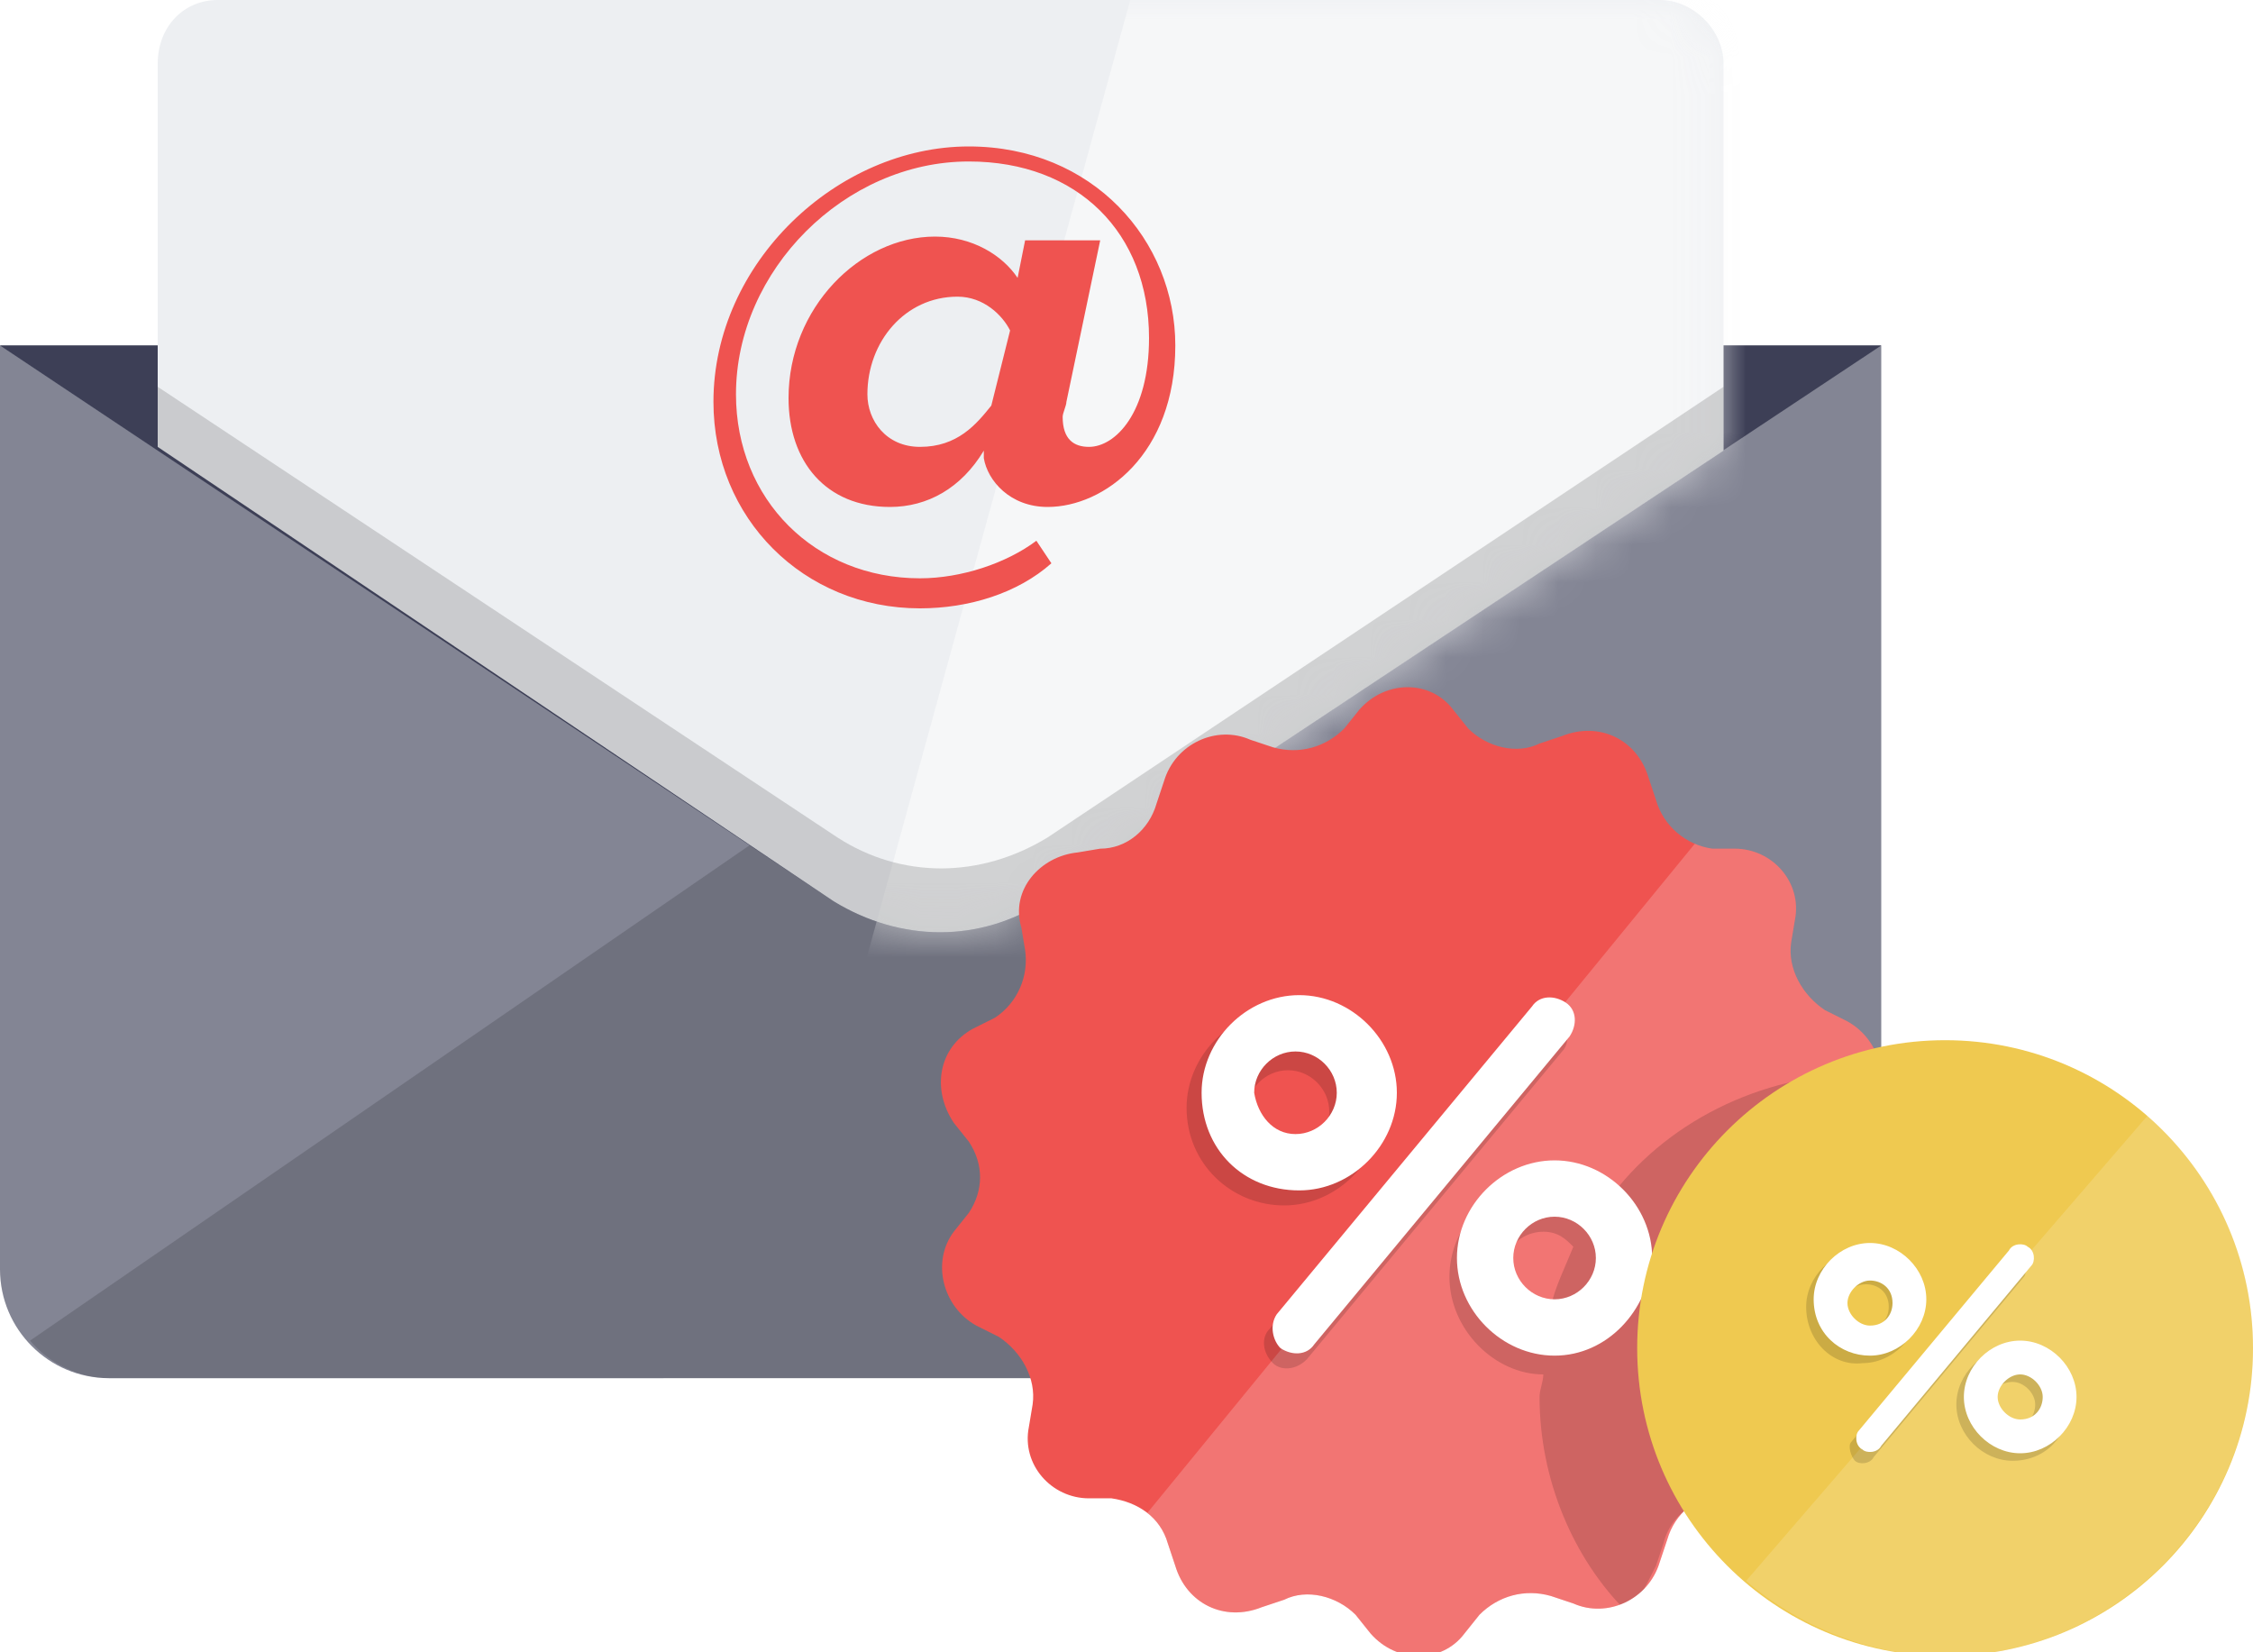 <?xml version="1.0" encoding="UTF-8"?>
<svg enable-background="new 0 0 60 44" version="1.1" viewBox="0 0 60 44" xml:space="preserve" xmlns="http://www.w3.org/2000/svg" xmlns:xlink="http://www.w3.org/1999/xlink">
<style type="text/css">
	.st0{fill:#838594;}
	.st1{opacity:0.15;enable-background:new    ;}
	.st2{fill:#3D3F56;}
	.st3{fill:#EDEFF2;}
	.st4{filter:url(#f);}
	.st5{fill:#FFFFFF;}
	.st6{opacity:0.75;mask:url(#a);fill:#FCFCFC;enable-background:new    ;}
	.st7{display:none;}
	.st8{display:inline;fill:#EFC950;}
	.st9{display:inline;opacity:0.15;fill:#FFFFFF;enable-background:new    ;}
	.st10{display:inline;opacity:0.15;enable-background:new    ;}
	.st11{display:inline;fill:#FFFFFF;}
	.st12{fill:#EF5350;}
	.st13{opacity:0.2;clip-path:url(#d);fill:#FFFFFF;enable-background:new    ;}
	.st14{clip-path:url(#b);}
	.st15{fill:#EFC950;}
	.st16{opacity:0.15;fill:#FFFFFF;enable-background:new    ;}
</style>
<title>Email</title>
<desc>Created with Sketch.</desc>

	
		
			<path class="st0" d="M0,9.2h50.1v24.6c0,1.6-1.3,2.9-2.9,2.9H2.9c-1.6,0-2.9-1.3-2.9-2.9V9.2z"/>
			<path class="st1" d="m0.8 35.7 21.5-14.8c1.7-1.2 3.9-1.2 5.7 0l21.5 14.8c-0.5 0.6-1.3 1-2.2 1h-44.4c-0.8 0-1.6-0.4-2.1-1z"/>
			<path class="st2" d="M0,9.2h50.1L27.8,24c-1.7,1.1-3.8,1.1-5.6,0L0,9.2z"/>
			<g transform="translate(5)">
				
					<path class="st3" d="m0.8 0h38.4c0.9 0 1.7 0.8 1.7 1.7v10.3l-18.1 12c-1.7 1.1-3.8 1.1-5.6 0l-18-12.1v-10.2c0-1 0.7-1.7 1.6-1.7z"/>
				
				<defs>
					<filter id="f" x="15" y="0" width="30.1" height="36.7" filterUnits="userSpaceOnUse">
						<feColorMatrix values="1 0 0 0 0  0 1 0 0 0  0 0 1 0 0  0 0 0 1 0"/>
					</filter>
				</defs>
				<mask id="a" x="15" y="0" width="30.1" height="36.7" maskUnits="userSpaceOnUse">
					<g class="st4">
						<path class="st5" d="m0.8 0h38.4c0.9 0 1.7 0.8 1.7 1.7v10.3l-18.1 12c-1.7 1.1-3.8 1.1-5.6 0l-18-12.1v-10.2c0-1 0.7-1.7 1.6-1.7z"/>
					</g>
				</mask>
				<path class="st6" d="M25.1,0h17.1c1.6,0,2.9,1.3,2.9,2.9V35c0,0.9-0.8,1.7-1.7,1.7H15L25.1,0z"/>
			</g>
			<path class="st1" d="m4.2 10.3 18.1 12c1.7 1.1 3.8 1.1 5.6 0l18-12v1.7l-18.1 12c-1.7 1.1-3.8 1.1-5.6 0l-18-12.1v-1.6z"/>
		
		<g class="st7" transform="translate(24 7)">
			<circle class="st8" cx="5.2" cy="5.8" r="8"/>
			<path class="st9" d="m0.1 12.3 10.7-12.4c1.7 1.5 2.9 3.7 2.9 6.2 0 4.5-3.7 8.3-8.3 8.3-2 0-3.9-0.8-5.3-2.1z"/>
			<path class="st10" d="m1.8 5.1c0-0.8 0.7-1.5 1.5-1.5s1.5 0.7 1.5 1.5-0.7 1.5-1.5 1.5-1.5-0.7-1.5-1.5zm1.8 3.9c-0.2 0.2-0.4 0.2-0.5 0.1-0.2-0.1-0.2-0.4-0.1-0.5l4-4.8c0.2-0.3 0.4-0.3 0.6-0.2s0.2 0.4 0.1 0.6l-4.1 4.8zm3.7 0.2c-0.8 0-1.5-0.8-1.5-1.5s0.7-1.5 1.5-1.5 1.5 0.7 1.5 1.5-0.6 1.5-1.5 1.5zm-4-3.6c0.4 0 0.7-0.3 0.7-0.6s-0.4-0.6-0.7-0.6-0.6 0.3-0.6 0.7c0 0.3 0.3 0.5 0.6 0.5zm4 2.6c0.4 0 0.7-0.3 0.7-0.7-0.1-0.3-0.3-0.5-0.7-0.5s-0.6 0.3-0.6 0.6 0.3 0.6 0.6 0.6z"/>
			<path class="st11" d="m1.9 4.9c0-0.9 0.7-1.5 1.5-1.5s1.6 0.6 1.6 1.5-0.7 1.5-1.6 1.5-1.5-0.7-1.5-1.5zm1.8 3.9c-0.1 0.2-0.3 0.2-0.5 0.1-0.1-0.2-0.1-0.4-0.1-0.6l4-4.8c0.1-0.2 0.4-0.2 0.6-0.1s0.2 0.4 0.2 0.6l-4.2 4.8zm3.8 0.2c-0.8 0-1.6-0.8-1.6-1.5 0-0.9 0.7-1.5 1.5-1.5s1.6 0.6 1.6 1.5c0 0.7-0.7 1.5-1.5 1.5zm-4.1-3.5c0.4 0 0.7-0.3 0.7-0.7s-0.3-0.7-0.7-0.7-0.5 0.4-0.5 0.8c0 0.3 0.2 0.6 0.5 0.6zm4.1 2.6c0.4 0 0.7-0.3 0.7-0.7s-0.3-0.7-0.7-0.7-0.7 0.3-0.7 0.7 0.4 0.7 0.7 0.7z"/>
		</g>
	
	<path class="st12" d="m24.5 16.2c-3.1 0-5.5-2.4-5.5-5.5 0-3.7 3.3-6.8 6.8-6.8 3.3 0 5.5 2.5 5.5 5.3 0 2.9-1.9 4.3-3.4 4.3-1 0-1.6-0.7-1.7-1.3v-0.2c-0.6 1-1.5 1.5-2.5 1.5-1.7 0-2.7-1.2-2.7-2.9 0-2.4 1.9-4.3 3.9-4.3 1 0 1.8 0.5 2.2 1.1l0.2-1h2l-0.9 4.3c0 0.1-0.1 0.3-0.1 0.4 0 0.6 0.3 0.8 0.7 0.8 0.7 0 1.6-0.9 1.6-2.9 0-2.8-1.9-4.7-4.8-4.7-3.3 0-6.2 2.9-6.2 6.2 0 2.8 2.1 4.9 4.9 4.9 1.1 0 2.3-0.4 3.1-1l0.4 0.6c-0.9 0.8-2.2 1.2-3.5 1.2zm0-4.3c1 0 1.5-0.6 1.9-1.1l0.5-2c-0.2-0.4-0.7-0.9-1.4-0.9-1.4 0-2.4 1.2-2.4 2.6 0 0.7 0.5 1.4 1.4 1.4z"/>

<g transform="translate(-180 -140)">
	<g transform="translate(30 60)">
		<g transform="translate(150 80)">
			
				
					<path class="st12" d="m49.8 32.6-0.4-0.5c-0.4-0.6-0.4-1.3 0-1.9l0.4-0.5c0.6-0.8 0.3-2-0.6-2.5l-0.6-0.3c-0.6-0.4-1-1.1-0.9-1.8l0.1-0.6c0.2-1-0.6-1.9-1.6-1.9h-0.6c-0.7-0.1-1.3-0.6-1.5-1.3l-0.2-0.6c-0.3-1-1.3-1.5-2.3-1.1l-0.6 0.2c-0.6 0.3-1.4 0.1-1.9-0.4l-0.4-0.5c-0.6-0.8-1.8-0.8-2.5 0l-0.4 0.5c-0.5 0.5-1.2 0.7-1.9 0.5l-0.6-0.2c-0.9-0.4-2 0.1-2.3 1.1l-0.2 0.6c-0.2 0.7-0.8 1.2-1.5 1.2l-0.6 0.1c-1 0.1-1.8 1-1.5 2l0.1 0.6c0.1 0.7-0.2 1.4-0.8 1.8l-0.6 0.3c-0.9 0.5-1.1 1.6-0.5 2.5l0.4 0.5c0.4 0.6 0.4 1.3 0 1.9l-0.4 0.5c-0.6 0.8-0.3 2 0.6 2.5l0.6 0.3c0.6 0.4 1 1.1 0.9 1.8l-0.1 0.6c-0.2 1 0.6 1.9 1.6 1.9h0.6c0.7 0.1 1.3 0.5 1.5 1.2l0.2 0.6c0.3 1 1.3 1.5 2.3 1.1l0.6-0.2c0.6-0.3 1.4-0.1 1.9 0.4l0.4 0.5c0.7 0.8 1.9 0.8 2.5 0l0.4-0.5c0.5-0.5 1.2-0.7 1.9-0.5l0.6 0.2c0.9 0.4 2-0.1 2.3-1.1l0.2-0.6c0.2-0.7 0.8-1.2 1.5-1.2l0.6-0.1c1-0.1 1.8-1 1.5-2l-0.2-0.7c-0.1-0.7 0.2-1.4 0.8-1.8l0.6-0.3c0.9-0.3 1.2-1.5 0.6-2.3z"/>
					
						
							
								<defs>
									<path id="e" d="m49.8 32.6-0.4-0.5c-0.4-0.6-0.4-1.3 0-1.9l0.4-0.5c0.6-0.8 0.3-2-0.6-2.5l-0.6-0.3c-0.6-0.4-1-1.1-0.9-1.8l0.1-0.6c0.2-1-0.6-1.9-1.6-1.9h-0.6c-0.7-0.1-1.3-0.6-1.5-1.3l-0.2-0.6c-0.3-1-1.3-1.5-2.3-1.1l-0.6 0.2c-0.6 0.3-1.4 0.1-1.9-0.4l-0.4-0.5c-0.6-0.8-1.8-0.8-2.5 0l-0.4 0.5c-0.5 0.5-1.2 0.7-1.9 0.5l-0.6-0.2c-0.9-0.4-2 0.1-2.3 1.1l-0.2 0.6c-0.2 0.7-0.8 1.2-1.5 1.2l-0.6 0.1c-1 0.1-1.8 1-1.5 2l0.1 0.6c0.1 0.7-0.2 1.4-0.8 1.8l-0.6 0.3c-0.9 0.5-1.1 1.6-0.5 2.5l0.4 0.5c0.4 0.6 0.4 1.3 0 1.9l-0.4 0.5c-0.6 0.8-0.3 2 0.6 2.5l0.6 0.3c0.6 0.4 1 1.1 0.9 1.8l-0.1 0.6c-0.2 1 0.6 1.9 1.6 1.9h0.6c0.7 0.1 1.3 0.5 1.5 1.2l0.2 0.6c0.3 1 1.3 1.5 2.3 1.1l0.6-0.2c0.6-0.3 1.4-0.1 1.9 0.4l0.4 0.5c0.7 0.8 1.9 0.8 2.5 0l0.4-0.5c0.5-0.5 1.2-0.7 1.9-0.5l0.6 0.2c0.9 0.4 2-0.1 2.3-1.1l0.2-0.6c0.2-0.7 0.8-1.2 1.5-1.2l0.6-0.1c1-0.1 1.8-1 1.5-2l-0.2-0.7c-0.1-0.7 0.2-1.4 0.8-1.8l0.6-0.3c0.9-0.3 1.2-1.5 0.6-2.3z"/>
								</defs>
								<clipPath id="d">
									<use xlink:href="#e"/>
								</clipPath>
								<path class="st13" d="m30.3 40.6 15.3-18.7c0.2 0.1 0.4 0.1 0.5 0.1h0.6c1.1 0.1 1.8 1 1.6 2v0.8c-0.1 0.7 0.2 1.5 0.9 1.8l0.6 0.3c0.9 0.5 1.2 1.7 0.6 2.6l-0.4 0.6c-0.4 0.6-0.4 1.4 0 2l0.4 0.5c0.6 0.9 0.4 2-0.5 2.6l-0.6 0.3c-0.6 0.4-1 1.1-0.9 1.8l0.1 0.6c0.2 1.1-0.5 2-1.6 2l-0.5 0.1c-0.7 0.1-1.4 0.5-1.6 1.3l-0.2 0.6c-0.3 1.1-1.4 1.5-2.4 1.2l-0.6-0.2c-0.6-0.3-1.5-0.1-1.9 0.5l-0.4 0.5c-0.6 0.8-1.9 0.8-2.6 0l-0.4-0.5c-0.5-0.5-1.3-0.7-2-0.4l-0.6 0.2c-1 0.4-2-0.1-2.4-1.1l-0.2-0.6c-0.3-0.3-0.5-0.6-0.8-0.9z"/>
							
						
						
							
								<defs>
									<path id="c" d="m49.8 32.6-0.4-0.5c-0.4-0.6-0.4-1.3 0-1.9l0.4-0.5c0.6-0.8 0.3-2-0.6-2.5l-0.6-0.3c-0.6-0.4-1-1.1-0.9-1.8l0.1-0.6c0.2-1-0.6-1.9-1.6-1.9h-0.6c-0.7-0.1-1.3-0.6-1.5-1.3l-0.2-0.6c-0.3-1-1.3-1.5-2.3-1.1l-0.6 0.2c-0.6 0.3-1.4 0.1-1.9-0.4l-0.4-0.5c-0.6-0.8-1.8-0.8-2.5 0l-0.4 0.5c-0.5 0.5-1.2 0.7-1.9 0.5l-0.6-0.2c-0.9-0.4-2 0.1-2.3 1.1l-0.2 0.6c-0.2 0.7-0.8 1.2-1.5 1.2l-0.6 0.1c-1 0.1-1.8 1-1.5 2l0.1 0.6c0.1 0.7-0.2 1.4-0.8 1.8l-0.6 0.3c-0.9 0.5-1.1 1.6-0.5 2.5l0.4 0.5c0.4 0.6 0.4 1.3 0 1.9l-0.4 0.5c-0.6 0.8-0.3 2 0.6 2.5l0.6 0.3c0.6 0.4 1 1.1 0.9 1.8l-0.1 0.6c-0.2 1 0.6 1.9 1.6 1.9h0.6c0.7 0.1 1.3 0.5 1.5 1.2l0.2 0.6c0.3 1 1.3 1.5 2.3 1.1l0.6-0.2c0.6-0.3 1.4-0.1 1.9 0.4l0.4 0.5c0.7 0.8 1.9 0.8 2.5 0l0.4-0.5c0.5-0.5 1.2-0.7 1.9-0.5l0.6 0.2c0.9 0.4 2-0.1 2.3-1.1l0.2-0.6c0.2-0.7 0.8-1.2 1.5-1.2l0.6-0.1c1-0.1 1.8-1 1.5-2l-0.2-0.7c-0.1-0.7 0.2-1.4 0.8-1.8l0.6-0.3c0.9-0.3 1.2-1.5 0.6-2.3z"/>
								</defs>
								<clipPath id="b">
									<use xlink:href="#c"/>
								</clipPath>
								<g class="st14">
									<path class="st1" d="m36.8 29.5c0-1.4-1.2-2.6-2.6-2.6s-2.6 1.2-2.6 2.6c0 1.5 1.2 2.6 2.6 2.6s2.6-1.2 2.6-2.6zm-3.6 0.1c0-0.6 0.5-1.1 1.1-1.1s1.1 0.5 1.1 1.1-0.5 1.1-1.1 1.1c-0.7-0.1-1.1-0.6-1.1-1.1z"/>
									<path class="st1" d="m41.5 27.1c-0.2-0.2-0.6-0.2-0.9 0.1l-6.8 8.2c-0.2 0.2-0.2 0.6 0.1 0.9 0.2 0.2 0.6 0.2 0.9-0.1l6.8-8.2c0.2-0.2 0.2-0.6-0.1-0.9z"/>
									<path class="st1" d="m49.9 32.3-0.4-0.5c-0.4-0.6-0.4-1.4 0-2l0.4-0.5c0.2-0.2 0.2-0.5 0.3-0.7h-0.6c-2.7 0-5.3 1.3-6.8 3.4-0.5-0.4-1.1-0.6-1.6-0.6-1.4 0-2.6 1.2-2.6 2.6s1.2 2.6 2.5 2.6c0 0.2-0.1 0.4-0.1 0.6 0 2.2 0.9 4.3 2.3 5.7 0.3-0.2 0.5-0.6 0.8-1.2l0.2-0.6c0.2-0.8 0.9-1.2 1.6-1.3l0.6-0.1c1.1-0.1 1.8-1 1.6-2l-0.1-0.6c-0.1-0.7 0.2-1.5 0.9-1.8l0.6-0.3c0.7-0.7 1-1.9 0.4-2.7zm-8.8 2.7c-0.6 0-1.1-0.5-1.1-1.1s0.5-1.1 1.1-1.1c0.4 0 0.6 0.2 0.8 0.4-0.2 0.5-0.5 1.1-0.6 1.6-0.1 0.2-0.2 0.2-0.2 0.2z"/>
								</g>
							
						
					
					<path class="st5" d="m32 29.1c0-1.4 1.2-2.6 2.6-2.6s2.6 1.2 2.6 2.6-1.2 2.6-2.6 2.6c-1.5 0-2.6-1.1-2.6-2.6zm3 6.7c-0.2 0.3-0.6 0.3-0.9 0.1-0.2-0.2-0.3-0.6-0.1-0.9l6.8-8.2c0.2-0.3 0.6-0.3 0.9-0.1s0.3 0.6 0.1 0.9l-6.8 8.2zm6.4 0.3c-1.4 0-2.6-1.2-2.6-2.6s1.2-2.6 2.6-2.6 2.6 1.2 2.6 2.6c-0.1 1.4-1.2 2.6-2.6 2.6zm-6.9-5.9c0.6 0 1.1-0.5 1.1-1.1s-0.5-1.1-1.1-1.1-1.1 0.5-1.1 1.1c0.1 0.6 0.5 1.1 1.1 1.1zm6.9 4.4c0.6 0 1.1-0.5 1.1-1.1s-0.5-1.1-1.1-1.1-1.1 0.5-1.1 1.1 0.5 1.1 1.1 1.1z"/>
				
				<circle class="st15" cx="51.8" cy="35.9" r="8.2"/>
				<path class="st16" d="m46.5 42.1 10.7-12.4c1.7 1.5 2.8 3.7 2.8 6.2 0 4.5-3.7 8.2-8.2 8.2-2 0-3.9-0.8-5.3-2z"/>
				<path class="st1" d="m48.1 34.8c0-0.8 0.7-1.5 1.5-1.5s1.5 0.7 1.5 1.5-0.7 1.5-1.5 1.5c-0.8 0.1-1.5-0.6-1.5-1.5zm1.8 4c-0.1 0.2-0.4 0.2-0.5 0.1s-0.2-0.4-0.1-0.5l4-4.8c0.1-0.2 0.4-0.2 0.5-0.1s0.2 0.4 0.1 0.5l-4 4.8zm3.7 0.1c-0.8 0-1.5-0.7-1.5-1.5s0.7-1.5 1.5-1.5 1.5 0.7 1.5 1.5-0.6 1.5-1.5 1.5zm-3.9-3.5c0.4 0 0.6-0.3 0.6-0.6 0-0.4-0.3-0.6-0.6-0.6-0.4 0-0.6 0.3-0.6 0.6-0.1 0.3 0.2 0.6 0.6 0.6zm3.9 2.6c0.4 0 0.6-0.3 0.6-0.6s-0.3-0.6-0.6-0.6-0.6 0.2-0.6 0.6c0 0.3 0.3 0.6 0.6 0.6z"/>
				<path class="st5" d="m48.3 34.6c0-0.8 0.7-1.5 1.5-1.5s1.5 0.7 1.5 1.5-0.7 1.5-1.5 1.5-1.5-0.6-1.5-1.5zm1.8 3.9c-0.1 0.2-0.4 0.2-0.5 0.1-0.2-0.1-0.2-0.4-0.1-0.5l4-4.8c0.1-0.2 0.4-0.2 0.5-0.1 0.2 0.1 0.2 0.4 0.1 0.5l-4 4.8zm3.7 0.2c-0.8 0-1.5-0.7-1.5-1.5s0.7-1.5 1.5-1.5 1.5 0.7 1.5 1.5-0.7 1.5-1.5 1.5zm-4-3.4c0.4 0 0.6-0.3 0.6-0.6 0-0.4-0.3-0.6-0.6-0.6s-0.6 0.3-0.6 0.6 0.3 0.6 0.6 0.6zm4 2.5c0.4 0 0.6-0.3 0.6-0.6s-0.3-0.6-0.6-0.6-0.6 0.3-0.6 0.6 0.3 0.6 0.6 0.6z"/>
			
		</g>
	</g>
</g>
</svg>
